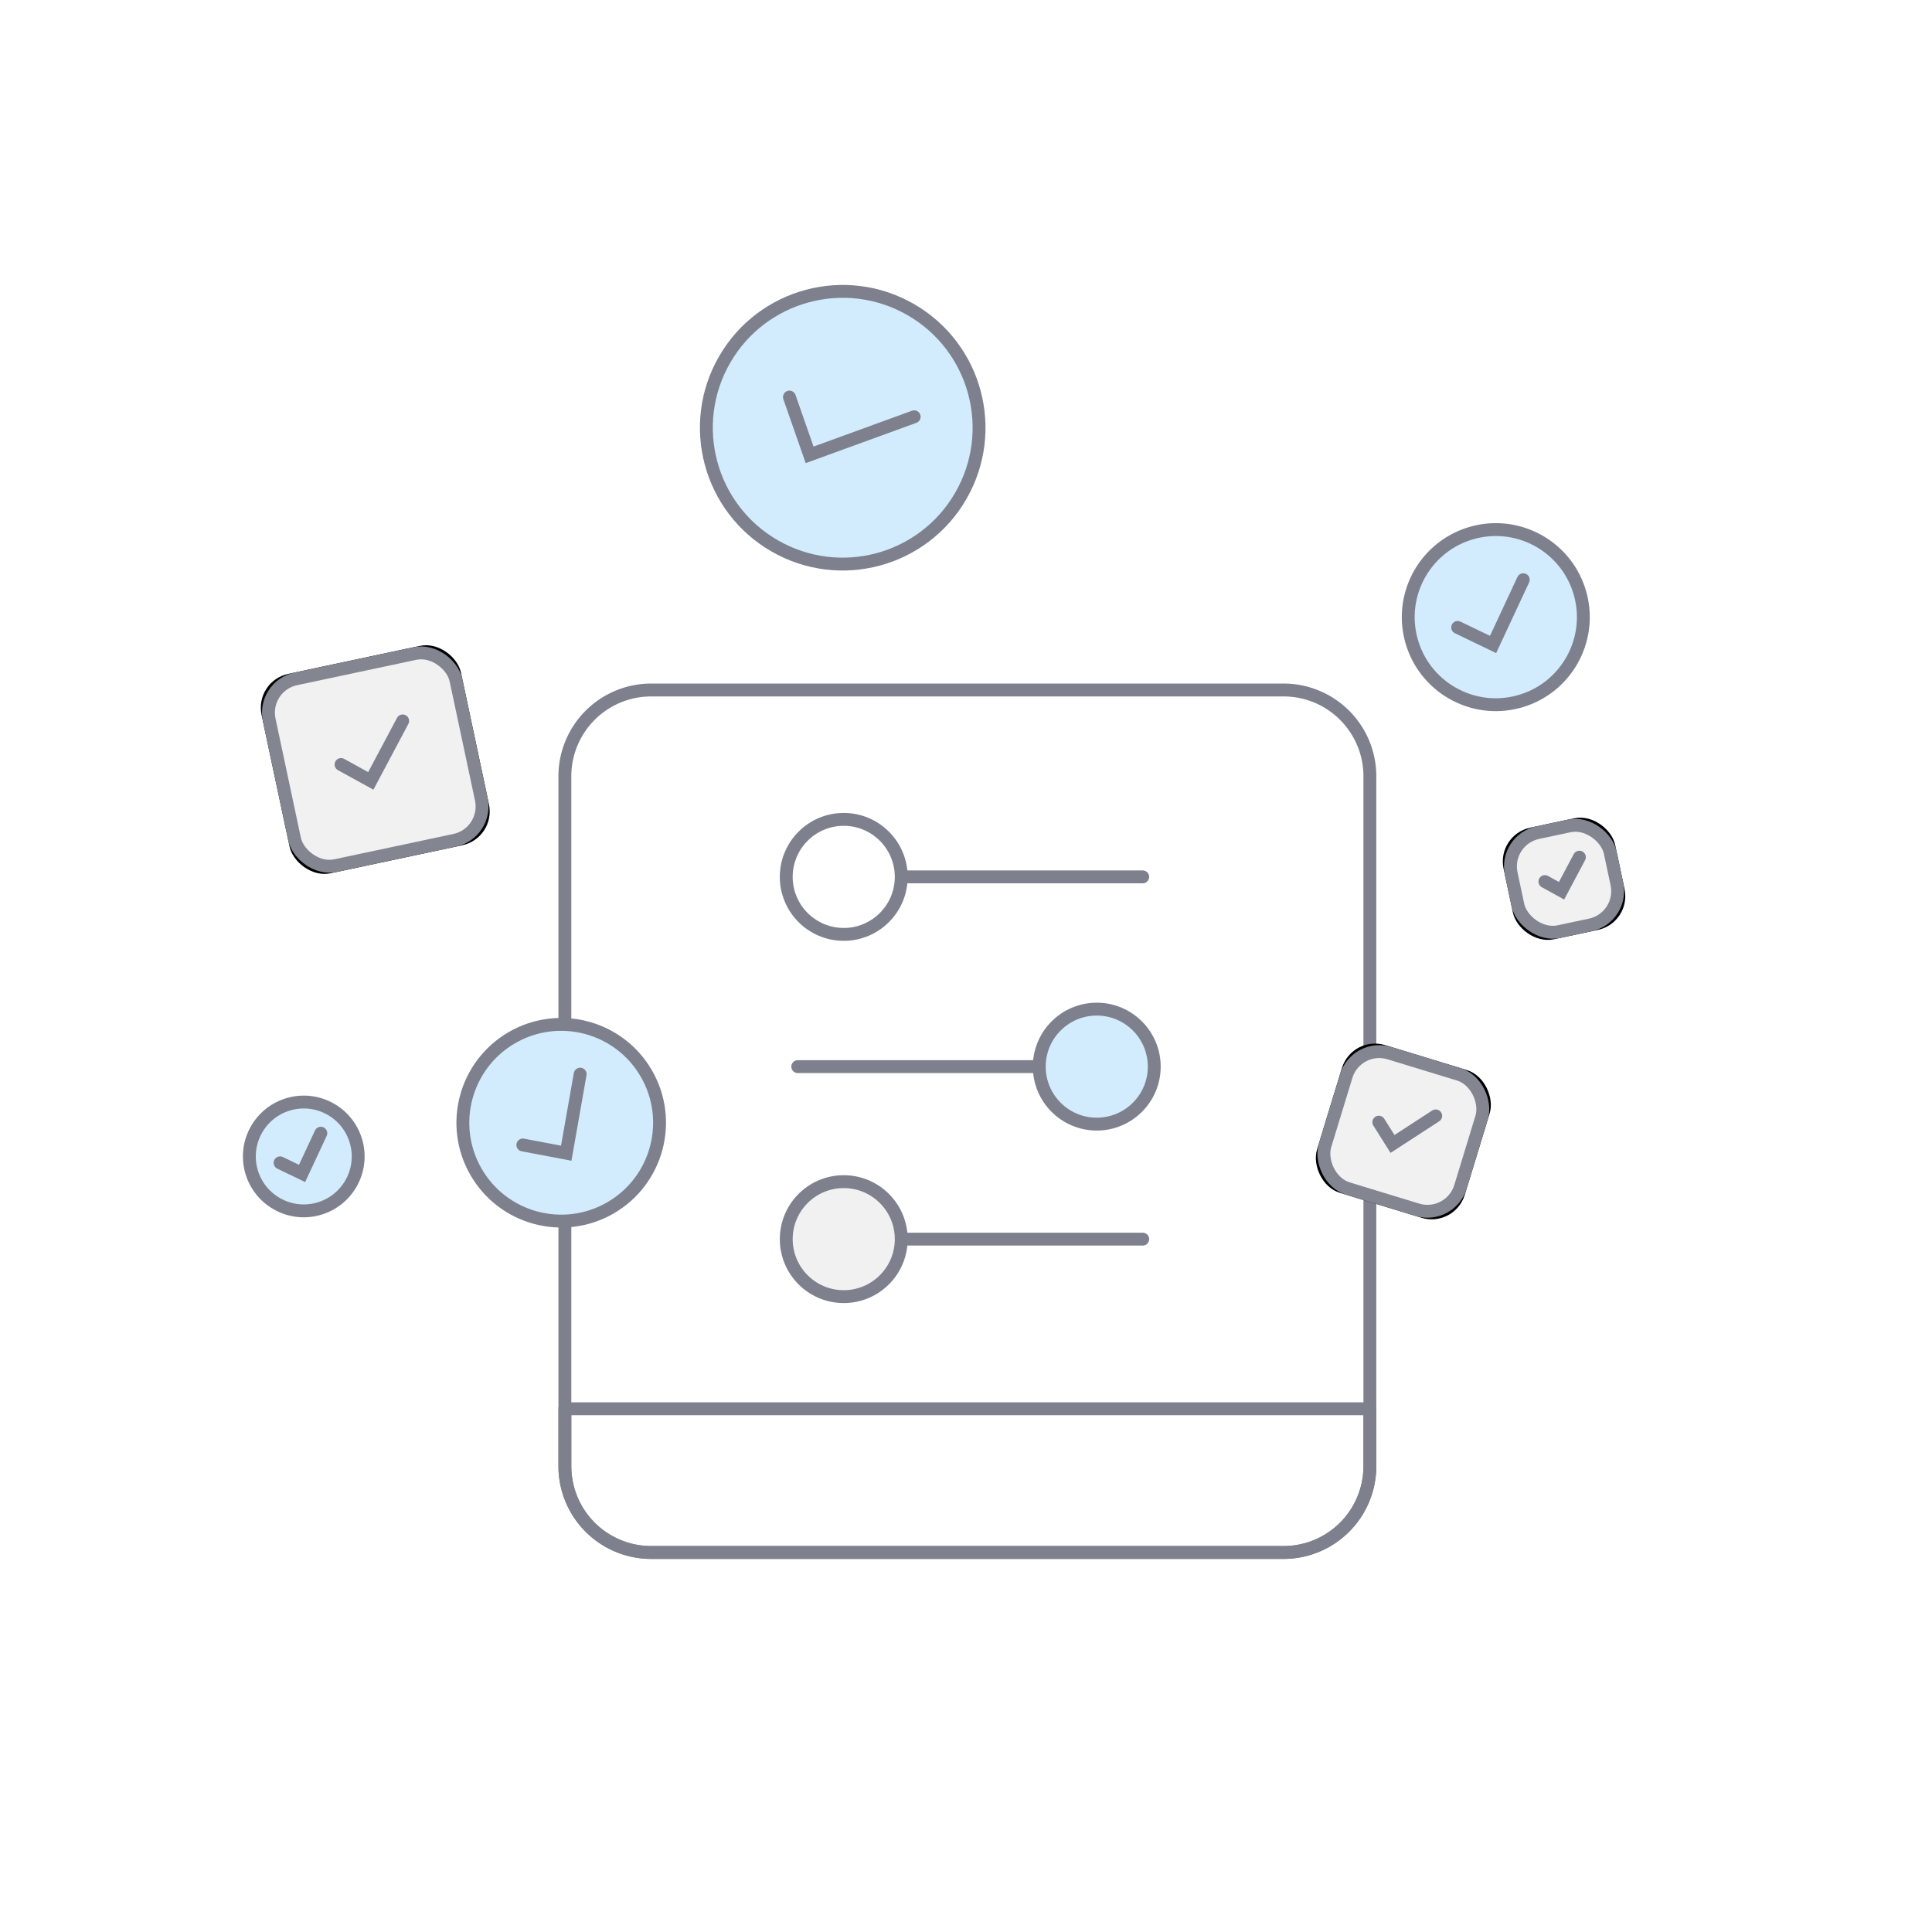 <svg xmlns="http://www.w3.org/2000/svg" xmlns:xlink="http://www.w3.org/1999/xlink" width="150" height="150"><style><![CDATA[.B{stroke-linecap:round}.C{stroke:#7e818d}.D{fill:#000}.E{fill:#d2ecfe}.F{fill:#f1f1f1}.G{stroke-linejoin:round}.H{stroke:#838591}.I{stroke-linejoin:square}]]></style><defs><circle id="A" cx="6.796" cy="6.796" r="6.796"/><filter x="-47.8%" y="-47.8%" width="195.7%" height="195.7%" id="B"><feMorphology radius="2.5" operator="dilate" in="SourceAlpha"/><feOffset/><feComposite in2="SourceAlpha" operator="out"/><feColorMatrix values="0 0 0 0 1 0 0 0 0 1 0 0 0 0 1 0 0 0 1 0"/></filter><circle id="C" cx="4.223" cy="4.223" r="4.223"/><filter x="-77.0%" y="-77.0%" width="253.9%" height="253.9%" id="D"><feMorphology radius="2.5" operator="dilate" in="SourceAlpha"/><feOffset/><feComposite in2="SourceAlpha" operator="out"/><feColorMatrix values="0 0 0 0 1 0 0 0 0 1 0 0 0 0 1 0 0 0 1 0"/></filter><circle id="E" cx="7.635" cy="7.635" r="7.635"/><filter x="-42.6%" y="-42.6%" width="185.1%" height="185.1%" id="F"><feMorphology radius="2.5" operator="dilate" in="SourceAlpha"/><feOffset/><feComposite in2="SourceAlpha" operator="out"/><feColorMatrix values="0 0 0 0 1 0 0 0 0 1 0 0 0 0 1 0 0 0 1 0"/></filter><circle id="G" cx="10.585" cy="10.585" r="10.585"/><filter x="-30.7%" y="-30.7%" width="161.4%" height="161.4%" id="H"><feMorphology radius="2.5" operator="dilate" in="SourceAlpha"/><feOffset/><feComposite in2="SourceAlpha" operator="out"/><feColorMatrix values="0 0 0 0 1 0 0 0 0 1 0 0 0 0 1 0 0 0 1 0"/></filter><rect id="I" width="12" height="12" rx="2.679"/><filter x="-62.5%" y="-62.5%" width="225.0%" height="225.0%" id="J"><feMorphology radius="2.5" operator="dilate" in="SourceAlpha"/><feOffset/><feComposite in2="SourceAlpha" operator="out"/><feColorMatrix values="0 0 0 0 1 0 0 0 0 1 0 0 0 0 1 0 0 0 1 0"/></filter><rect id="K" width="15.826" height="15.826" rx="2.679"/><filter x="-28.4%" y="-28.4%" width="156.9%" height="156.9%" id="L"><feMorphology radius="1.5" operator="dilate" in="SourceAlpha"/><feOffset/><feComposite in2="SourceAlpha" operator="out"/><feColorMatrix values="0 0 0 0 1 0 0 0 0 1 0 0 0 0 1 0 0 0 1 0"/></filter><rect id="M" width="8.859" height="8.859" rx="2.679"/><filter x="-50.8%" y="-50.8%" width="201.6%" height="201.6%" id="N"><feMorphology radius="1.5" operator="dilate" in="SourceAlpha"/><feOffset/><feComposite in2="SourceAlpha" operator="out"/><feColorMatrix values="0 0 0 0 1 0 0 0 0 1 0 0 0 0 1 0 0 0 1 0"/></filter></defs><g fill="none" fill-rule="evenodd"><path d="M106.357 60.267a6.7 6.7 0 0 0-6.696-6.696H50.553a6.7 6.7 0 0 0-6.696 6.696v49.107h62.5V60.267z" fill="#fff"/><g class="C G"><path d="M106.357 60.267a6.7 6.7 0 0 0-6.696-6.696H50.553a6.7 6.7 0 0 0-6.696 6.696v53.57a6.7 6.7 0 0 0 6.696 6.696H99.66a6.7 6.7 0 0 0 6.696-6.696v-53.57z"/><g transform="matrix(0 1 -1 0 91.062 63.616)"><path d="M19.196 7.25v21.875" class="B"/><path d="M23.66 5.91c0 2.464-2 4.464-4.464 4.464s-4.464-2-4.464-4.464 2-4.464 4.464-4.464S23.66 3.444 23.66 5.91z" class="E"/><path d="M4.464 25.554V2.34" class="B"/><path d="M8.93 25.554c0-2.464-2-4.464-4.464-4.464S0 23.09 0 25.554s2 4.464 4.464 4.464S8.93 28.02 8.93 25.554z" fill="#fff"/><path d="M32.59 25.554V2.34" class="B"/><path d="M37.054 25.554c0-2.464-2-4.464-4.464-4.464s-4.464 2-4.464 4.464 2 4.464 4.464 4.464 4.464-1.998 4.464-4.464z" class="F"/></g><path d="M43.857 109.375v4.464a6.7 6.7 0 0 0 6.696 6.696H99.66a6.7 6.7 0 0 0 6.696-6.696v-4.464h-62.5z"/></g><g transform="matrix(.966 -.259 .259 .966 107.808 43.11)"><use filter="url(#B)" xlink:href="#A" class="D"/><g class="C"><use xlink:href="#A" class="E"/><path d="M9.608 4.542L6.043 8.79 3.73 6.8" class="B"/></g></g><g transform="matrix(.966 -.259 .259 .966 18.411 86.801)"><use filter="url(#D)" xlink:href="#C" class="D"/><g class="C"><use xlink:href="#C" class="E"/><path d="M5.97 2.822l-2.216 2.64-1.436-1.238" class="B"/></g></g><g transform="matrix(.866 -.5 .5 .866 33.143 84.375)"><use filter="url(#F)" xlink:href="#E" class="D"/><g class="C"><use xlink:href="#E" class="E"/><path d="M10.796 5.103L6.79 9.878 4.192 7.64" class="B"/></g></g><g transform="matrix(.866 .5 -.5 .866 61.554 18.75)"><use filter="url(#H)" xlink:href="#G" class="D"/><g class="C"><use xlink:href="#G" class="E"/><path d="M14.966 7.074l-5.554 6.62-3.6-3.102" class="B"/></g></g><g transform="matrix(.956 .292 -.292 .956 104.971 80.357)"><use filter="url(#J)" xlink:href="#I" class="D"/><rect x=".5" y=".5" width="11" height="11" rx="2.679" class="F H I"/><path d="M8.052 4.11L5.48 7.175 3.967 5.867" class="B C"/></g><g transform="matrix(.978 -.208 .208 .978 19.75 52.88)"><use filter="url(#L)" xlink:href="#K" class="D"/><rect x=".5" y=".5" width="14.826" height="14.826" rx="2.679" class="F H I"/><path d="M10.62 5.42l-3.39 4.04-1.996-1.725" class="B C"/></g><g transform="matrix(.978 -.208 .208 .978 116.179 64.818)"><use filter="url(#N)" xlink:href="#M" class="D"/><rect x=".5" y=".5" width="7.859" height="7.859" rx="2.679" class="F H I"/><path d="M5.944 3.035L4.046 5.297 2.93 4.332" class="B C"/></g></g></svg>
